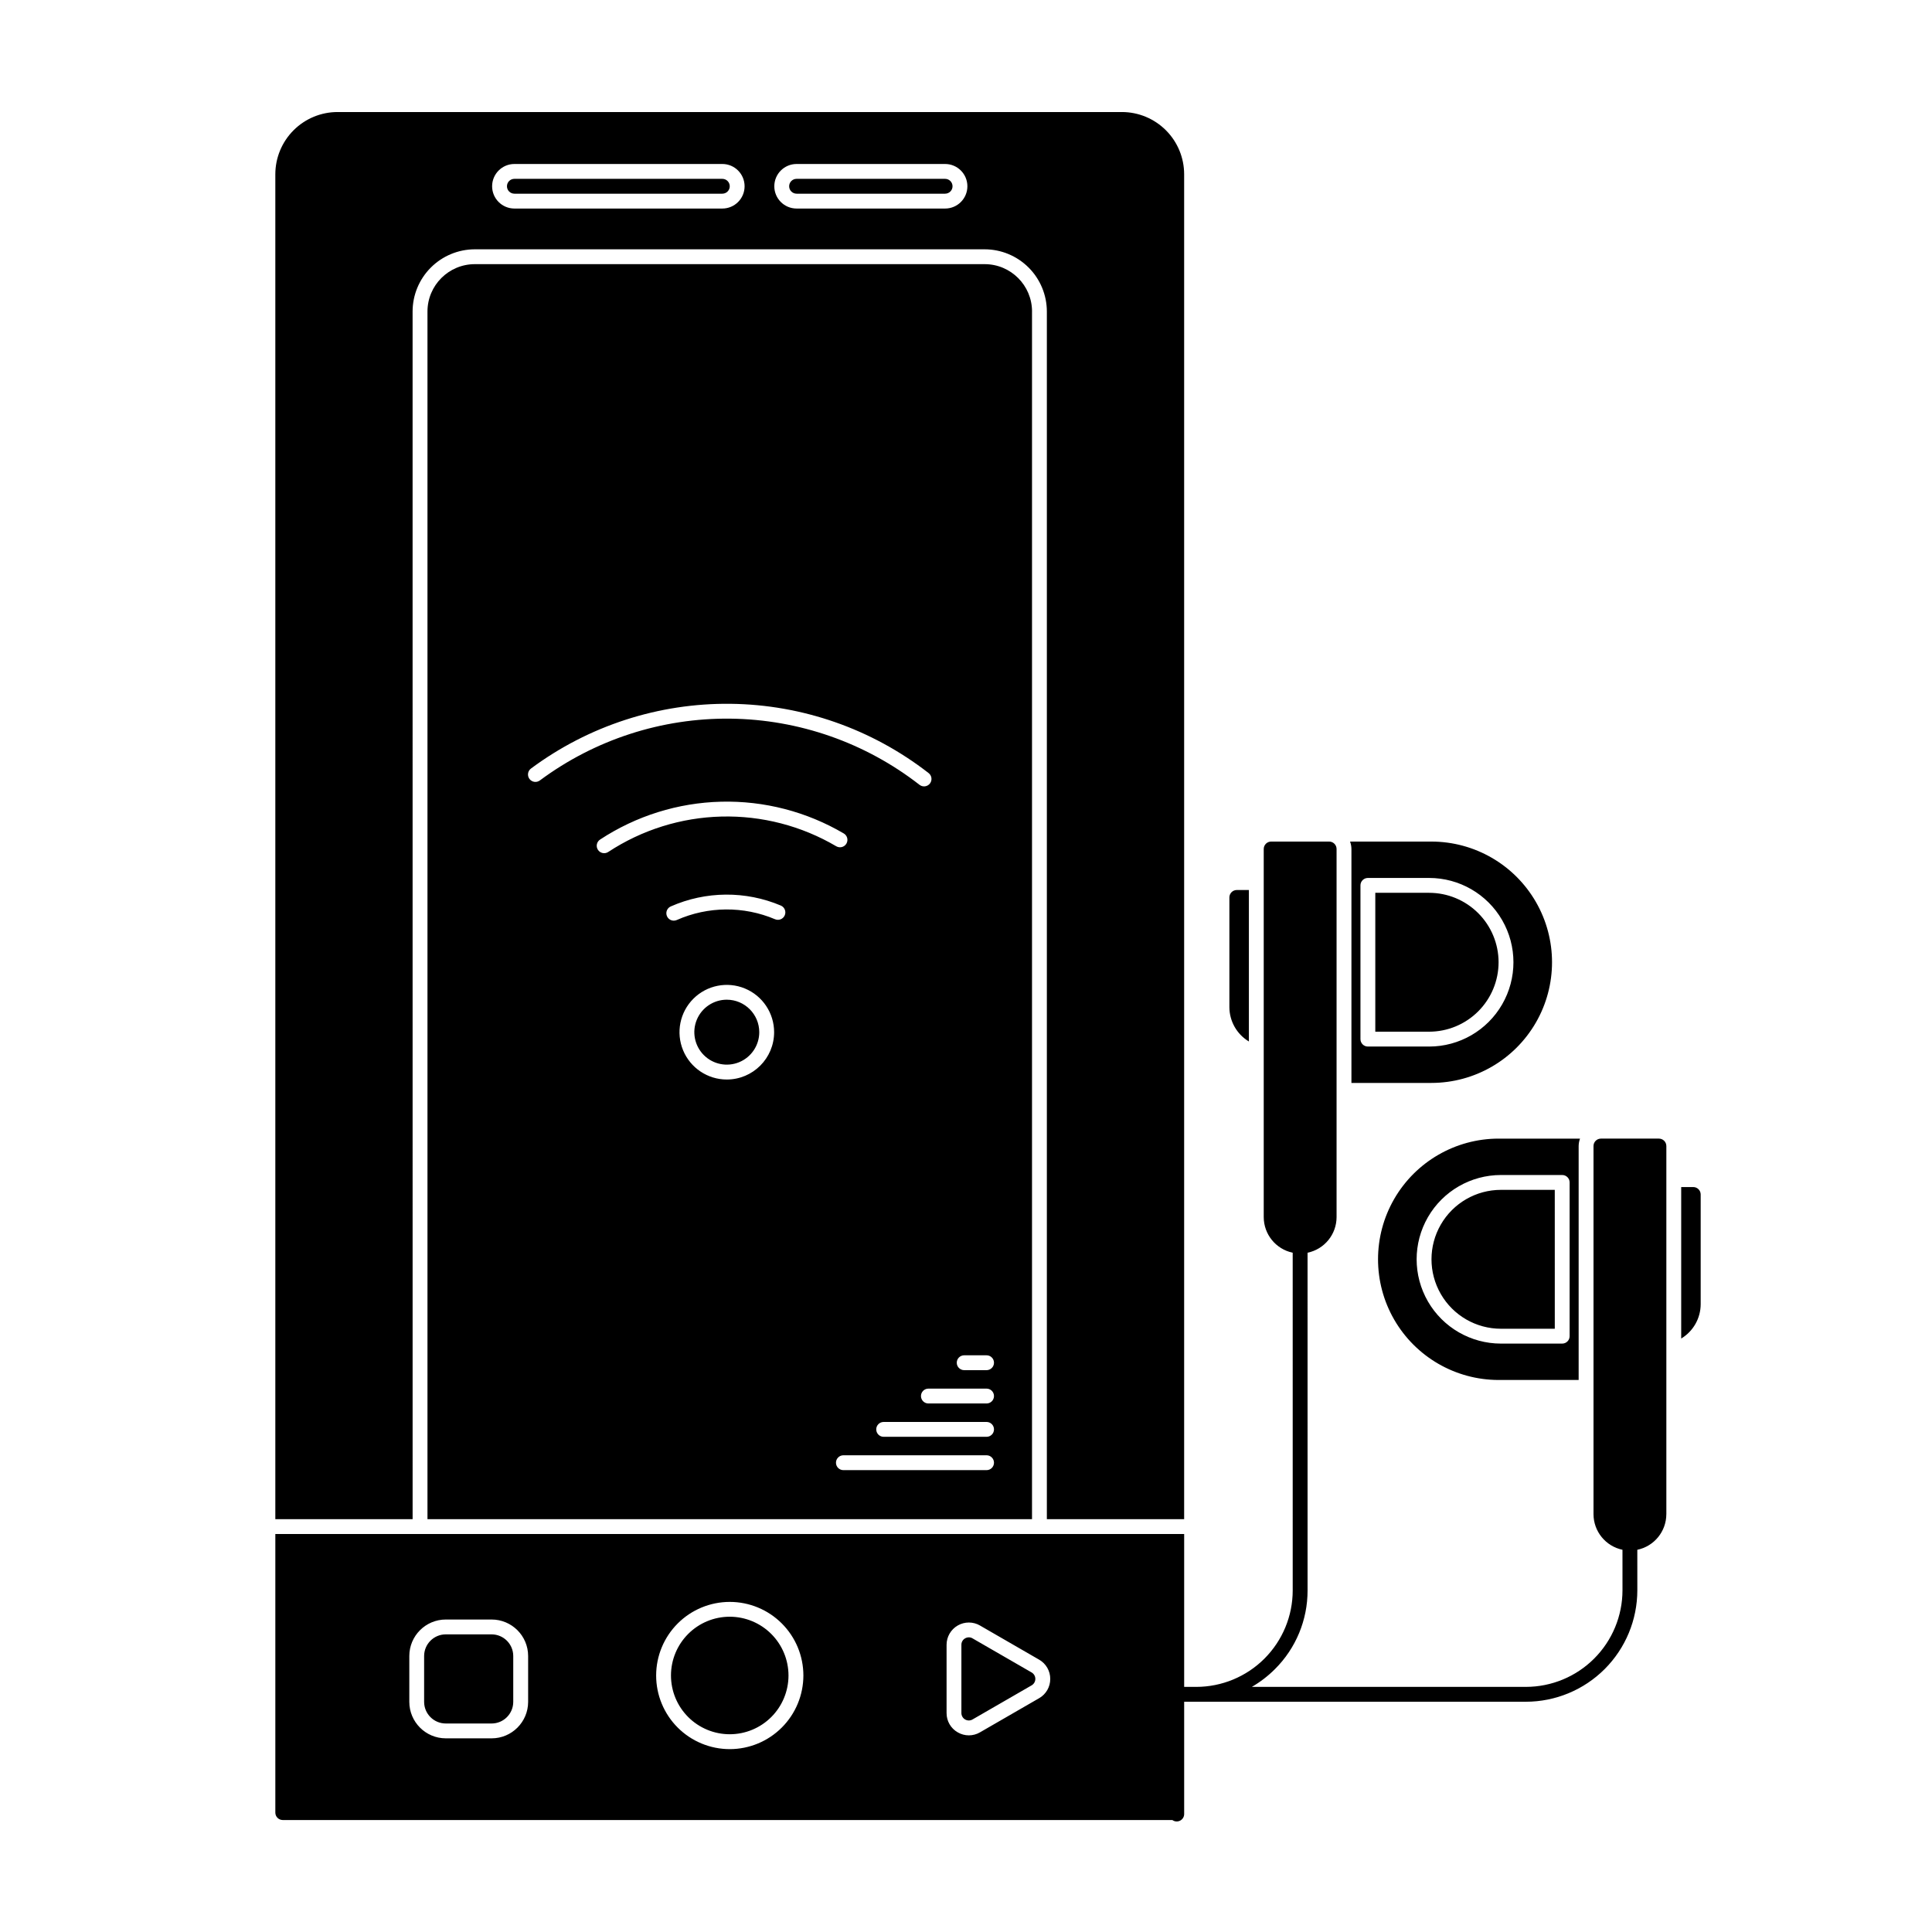 <?xml version="1.0" encoding="UTF-8"?>
<!-- Uploaded to: ICON Repo, www.iconrepo.com, Generator: ICON Repo Mixer Tools -->
<svg fill="#000000" width="800px" height="800px" version="1.1" viewBox="144 144 512 512" xmlns="http://www.w3.org/2000/svg">
 <path d="m352.96 588.02c0 4.129-1.641 8.09-4.559 11.012-2.922 2.922-6.883 4.562-11.012 4.562-4.133 0-8.094-1.641-11.012-4.562-2.922-2.922-4.562-6.883-4.562-11.012 0-4.129 1.641-8.09 4.562-11.012 2.918-2.922 6.879-4.562 11.012-4.562 4.129 0.008 8.086 1.648 11.004 4.566 2.922 2.922 4.562 6.879 4.566 11.008zm-16.352-179.09c-3.477 0-6.617 2.098-7.949 5.312-1.332 3.215-0.594 6.914 1.867 9.375 2.457 2.461 6.16 3.199 9.375 1.867s5.312-4.469 5.312-7.949c-0.008-4.75-3.856-8.598-8.605-8.605zm80.785 178.29-15.664-9.039c-0.293-0.176-0.629-0.27-0.973-0.27-0.348 0.004-0.691 0.094-0.992 0.27-0.617 0.348-0.992 1-0.984 1.703v18.086c0 0.703 0.375 1.355 0.984 1.707 0.605 0.352 1.355 0.352 1.965 0l15.664-9.043c0.609-0.352 0.984-1.004 0.984-1.707s-0.375-1.352-0.984-1.707zm0.102-360.67v320.04l-160.21 0.004v-320.04c0.004-6.93 5.621-12.543 12.551-12.551h135.11c6.93 0.008 12.547 5.621 12.555 12.551zm-130.43 124.28c14.594-10.836 32.332-16.586 50.504-16.379 18.172 0.211 35.773 6.371 50.113 17.535 0.855 0.664 2.09 0.512 2.758-0.344 0.664-0.855 0.516-2.09-0.336-2.758-15.02-11.695-33.457-18.148-52.488-18.367-19.035-0.219-37.617 5.805-52.898 17.152-0.871 0.648-1.055 1.883-0.406 2.754 0.648 0.871 1.883 1.055 2.754 0.406zm18.129 18.949c8.926-5.867 19.316-9.117 29.992-9.383 10.68-0.27 21.219 2.457 30.426 7.871 0.938 0.551 2.144 0.242 2.695-0.695 0.551-0.938 0.242-2.141-0.695-2.695-9.844-5.785-21.109-8.703-32.523-8.418-11.414 0.285-22.523 3.762-32.062 10.035-0.91 0.598-1.16 1.816-0.559 2.727 0.598 0.906 1.816 1.156 2.727 0.559zm43.957 47.766c0-5.07-3.055-9.645-7.738-11.582-4.688-1.941-10.078-0.871-13.664 2.715s-4.66 8.98-2.719 13.664c1.941 4.688 6.512 7.742 11.582 7.742 6.922-0.008 12.531-5.617 12.539-12.539zm1.781-33.562c-9.34-3.949-19.898-3.863-29.176 0.234-0.848 0.379-1.316 1.301-1.121 2.207 0.195 0.91 0.996 1.559 1.926 1.559 0.273 0 0.547-0.059 0.801-0.172 8.273-3.656 17.691-3.731 26.023-0.207 1 0.426 2.156-0.035 2.582-1.035 0.43-1-0.035-2.156-1.035-2.586zm56.488 147.65c0-0.52-0.207-1.023-0.578-1.391-0.367-0.371-0.867-0.578-1.391-0.578h-37.941c-1.086 0-1.969 0.883-1.969 1.969 0 1.09 0.883 1.969 1.969 1.969h37.941c0.523 0 1.023-0.207 1.391-0.574 0.371-0.371 0.578-0.871 0.578-1.395zm0-8.832c0-0.523-0.207-1.023-0.578-1.391-0.367-0.371-0.867-0.578-1.391-0.578h-27.273c-1.086 0-1.965 0.883-1.965 1.969 0 1.086 0.879 1.969 1.965 1.969h27.273c0.523 0 1.023-0.207 1.391-0.578 0.371-0.367 0.578-0.867 0.578-1.391zm0-8.832c0-0.523-0.207-1.023-0.578-1.395-0.367-0.367-0.867-0.574-1.391-0.574h-15.414c-1.086 0-1.969 0.883-1.969 1.969 0 1.086 0.883 1.969 1.969 1.969h15.414c0.523 0 1.023-0.207 1.391-0.578 0.371-0.367 0.578-0.871 0.578-1.391zm0-8.832c0-0.523-0.207-1.023-0.578-1.391-0.367-0.371-0.867-0.578-1.391-0.578h-5.93c-1.086 0-1.969 0.883-1.969 1.969 0 1.086 0.883 1.969 1.969 1.969h5.93c0.523 0 1.023-0.207 1.391-0.578 0.371-0.367 0.578-0.867 0.578-1.391zm-133.13 71.988h-12.16c-3.164 0.004-5.727 2.566-5.731 5.731v12.16c0.004 3.16 2.566 5.723 5.731 5.727h12.16c3.16-0.004 5.723-2.566 5.727-5.727v-12.16c-0.004-3.16-2.566-5.723-5.727-5.731zm-20.941-30.531-36.383 0.004v-356.42c0.004-4.371 1.742-8.562 4.836-11.656 3.09-3.09 7.281-4.828 11.652-4.832h207.87c4.371 0.004 8.562 1.742 11.652 4.832 3.094 3.094 4.832 7.285 4.836 11.656v356.42h-36.383v-320.04c-0.004-4.371-1.742-8.562-4.832-11.652-3.094-3.094-7.285-4.832-11.656-4.836h-135.11c-4.371 0.004-8.562 1.746-11.652 4.836-3.094 3.09-4.832 7.281-4.836 11.652zm95.852-353.23c0 3.258 2.644 5.898 5.902 5.902h39.359c3.262 0 5.906-2.644 5.906-5.902 0-3.262-2.644-5.906-5.906-5.906h-39.359c-3.258 0.004-5.902 2.644-5.902 5.906zm-74.785 0c0.004 3.258 2.644 5.898 5.902 5.902h55.105c3.262 0 5.902-2.644 5.902-5.902 0-3.262-2.641-5.906-5.902-5.906h-55.105c-3.258 0.004-5.898 2.644-5.902 5.906zm80.688 1.969h39.359v-0.004c1.086 0 1.969-0.879 1.969-1.965 0-1.09-0.883-1.969-1.969-1.969h-39.359c-1.086 0-1.969 0.879-1.969 1.969 0 1.086 0.883 1.965 1.969 1.965zm-74.785 0h55.105v-0.004c1.086 0 1.969-0.879 1.969-1.965 0-1.09-0.883-1.969-1.969-1.969h-55.105c-1.086 0-1.969 0.879-1.969 1.969 0 1.086 0.883 1.965 1.969 1.965zm194.65 224.67v-40.141h-3.199c-0.523 0-1.023 0.207-1.391 0.574-0.371 0.371-0.578 0.871-0.578 1.395v29.07c0.012 3.731 1.969 7.18 5.168 9.102zm66.176-20.996h-0.004c-0.004-4.879-1.945-9.559-5.394-13.008-3.453-3.449-8.129-5.391-13.008-5.394h-14.27v36.805h14.27c4.879-0.004 9.555-1.945 13.008-5.394 3.449-3.453 5.391-8.129 5.394-13.008zm-39-30.012c-0.008-0.672-0.133-1.34-0.363-1.969h21.578c11.418 0.012 21.961 6.109 27.668 16 5.703 9.891 5.703 22.07 0 31.961-5.707 9.891-16.25 15.988-27.668 16h-21.215zm2.391 50.383c-0.004 0.523 0.207 1.023 0.574 1.391 0.371 0.371 0.871 0.578 1.391 0.578h16.238c7.981 0 15.355-4.258 19.344-11.172 3.992-6.91 3.992-15.426 0-22.336-3.988-6.914-11.363-11.172-19.344-11.172h-16.238c-0.52 0-1.02 0.207-1.391 0.578-0.367 0.367-0.578 0.867-0.574 1.391zm81.066 28.336v97.551h-0.004c-0.008 4.57-3.215 8.512-7.691 9.445l0.004 10.742c-0.008 7.828-3.121 15.332-8.652 20.867-5.535 5.535-13.039 8.648-20.867 8.66h-90.574v29.758c0 0.742-0.418 1.418-1.078 1.754-0.66 0.336-1.453 0.273-2.051-0.164h-235.75c-0.523 0-1.023-0.207-1.395-0.578-0.367-0.367-0.574-0.867-0.574-1.391v-73.828h240.85v40.512h3.184c6.785 0 13.293-2.695 18.09-7.492 4.801-4.801 7.496-11.309 7.492-18.094l-0.004-89.473c-4.465-0.938-7.668-4.875-7.676-9.438v-97.551c0-0.523 0.207-1.023 0.578-1.395 0.367-0.367 0.867-0.574 1.391-0.574h15.367c0.523 0 1.023 0.207 1.391 0.574 0.371 0.371 0.578 0.871 0.578 1.395v97.551c-0.008 4.57-3.215 8.512-7.691 9.441l0.004 89.469c0.023 7.836-3.09 15.352-8.645 20.875-1.828 1.832-3.887 3.414-6.125 4.711h72.641c6.785-0.008 13.289-2.707 18.082-7.504 4.797-4.797 7.496-11.301 7.504-18.086l-0.004-10.75v0.004c-4.469-0.938-7.672-4.875-7.676-9.441v-97.551c-0.004-0.523 0.207-1.023 0.574-1.391 0.371-0.371 0.871-0.578 1.391-0.578h15.367c0.523 0 1.023 0.207 1.395 0.578 0.367 0.367 0.574 0.867 0.574 1.391zm-301.64 135.14c-0.008-5.336-4.332-9.656-9.664-9.664h-12.16c-5.336 0.004-9.66 4.328-9.664 9.664v12.16c0.004 5.332 4.328 9.656 9.664 9.664h12.16c5.332-0.008 9.656-4.332 9.664-9.664zm72.945 5.176c0-5.172-2.055-10.137-5.715-13.793-3.656-3.66-8.621-5.715-13.793-5.715-5.176 0-10.137 2.055-13.797 5.715-3.656 3.656-5.715 8.621-5.715 13.793 0 5.176 2.059 10.137 5.715 13.797 3.66 3.656 8.621 5.711 13.797 5.711 5.172-0.004 10.129-2.062 13.785-5.719 3.66-3.656 5.715-8.617 5.723-13.789zm65.418 0.902c0.012-2.109-1.117-4.066-2.953-5.109l-15.664-9.043v-0.004c-1.824-1.055-4.078-1.055-5.902 0-1.828 1.055-2.953 3.004-2.953 5.113v18.086c-0.012 2.113 1.117 4.07 2.953 5.113 1.824 1.066 4.078 1.066 5.902 0l15.664-9.043c1.836-1.043 2.965-3 2.953-5.113zm170.41-130.35h-3.199v40.145c3.195-1.922 5.156-5.375 5.164-9.105v-29.07c0-0.523-0.207-1.023-0.574-1.391-0.371-0.371-0.871-0.578-1.395-0.578zm-50.969 37.547h14.27l-0.004-36.805h-14.27 0.004c-6.578 0-12.652 3.508-15.938 9.203-3.289 5.691-3.289 12.707 0 18.402 3.285 5.695 9.359 9.203 15.938 9.203zm-0.621-50.383h21.578c-0.234 0.633-0.355 1.297-0.363 1.969v61.996h-21.219c-11.418-0.016-21.961-6.113-27.668-16.004-5.703-9.887-5.703-22.07 0-31.961 5.707-9.887 16.25-15.988 27.668-16zm0.621 9.641v0.004c-7.984 0-15.355 4.258-19.348 11.168-3.992 6.91-3.992 15.426 0 22.34 3.992 6.91 11.363 11.168 19.348 11.168h16.234c0.523 0 1.023-0.207 1.391-0.574 0.371-0.371 0.578-0.871 0.578-1.395v-40.742c0-0.52-0.207-1.02-0.578-1.391-0.367-0.367-0.867-0.574-1.391-0.574z"/>
</svg>
